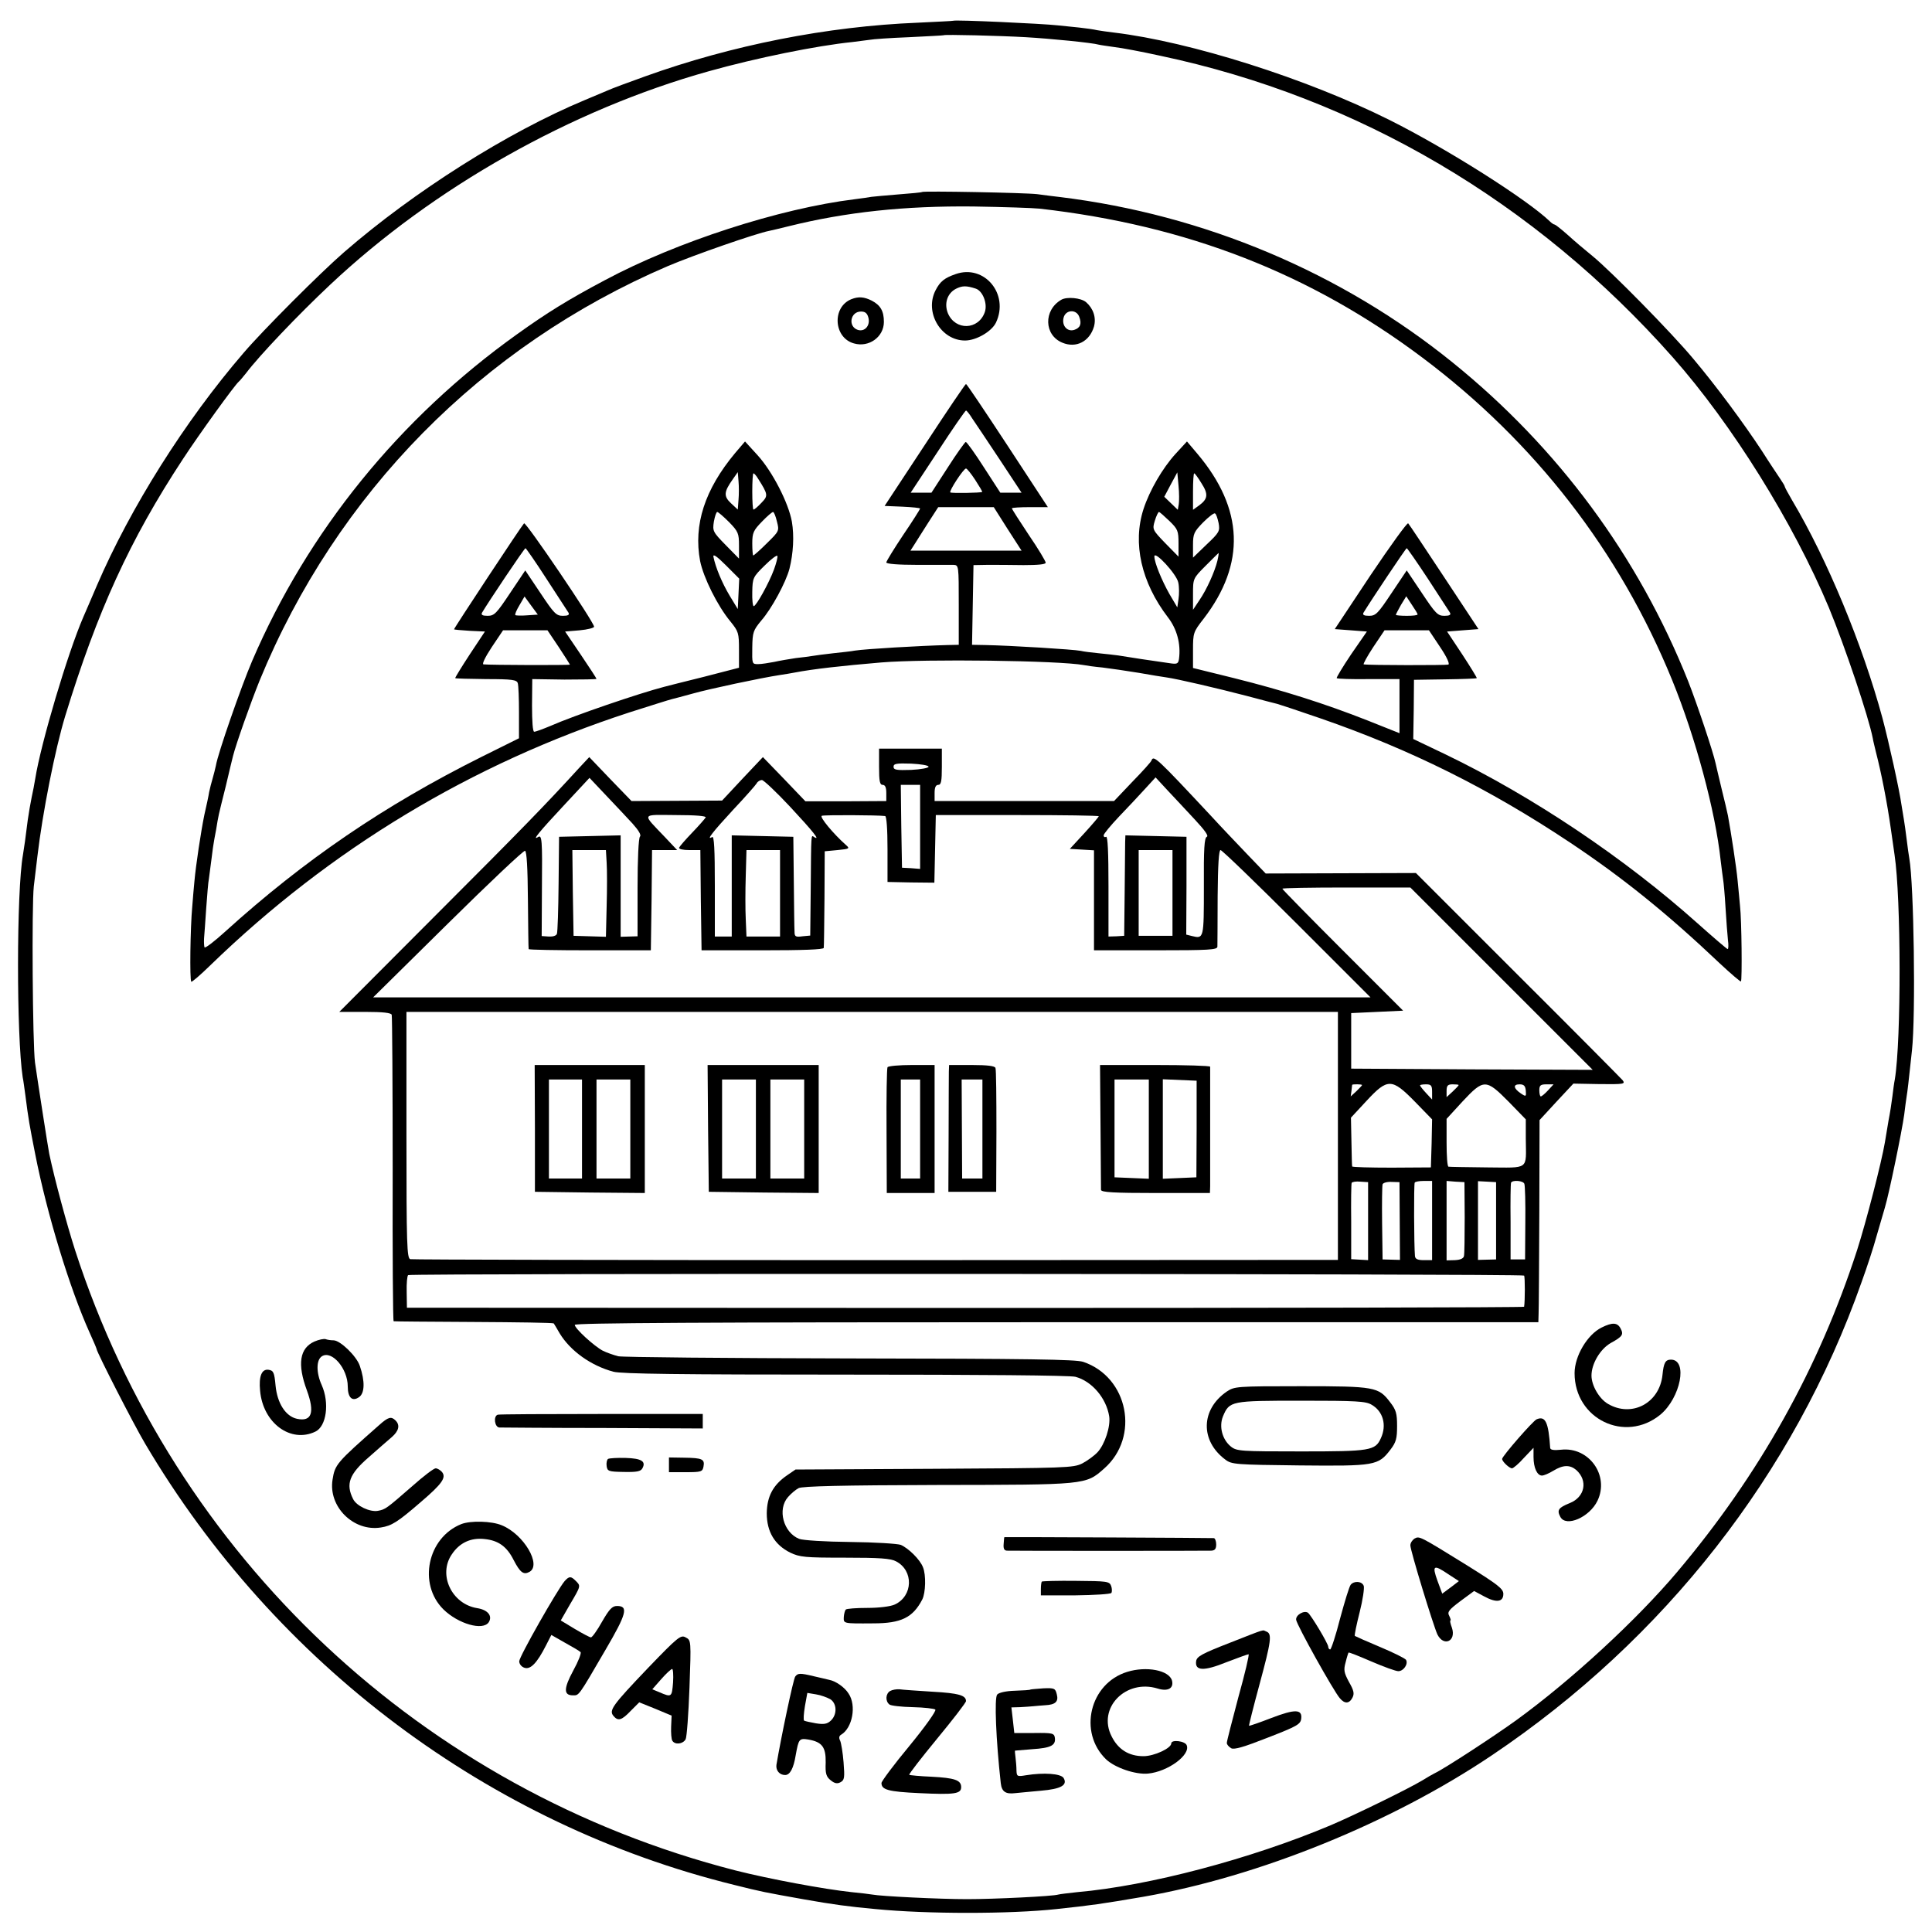 <?xml version="1.0" standalone="no"?>
<!DOCTYPE svg PUBLIC "-//W3C//DTD SVG 20010904//EN"
 "http://www.w3.org/TR/2001/REC-SVG-20010904/DTD/svg10.dtd">
<svg version="1.0" xmlns="http://www.w3.org/2000/svg"
 width="16pt" height="16pt" viewBox="0 0 16 16"
 preserveAspectRatio="xMidYMid meet">
<g transform="translate(0,16) scale(0.002,-0.002)"
fill="#000000" stroke="none">
<path d="M3947 7914 c-1 -1 -67 -4 -147 -8 -374 -15 -769 -93 -1128 -222 -70
-25 -140 -51 -157 -59 -16 -7 -59 -25 -95 -40 -317 -132 -706 -378 -995 -629
-95 -82 -337 -324 -417 -418 -242 -281 -468 -640 -607 -963 -23 -55 -49 -113
-56 -130 -65 -150 -176 -524 -199 -669 -3 -20 -10 -55 -15 -78 -5 -24 -12 -65
-16 -93 -9 -72 -15 -116 -20 -145 -27 -152 -27 -749 -1 -921 3 -13 7 -46 11
-74 13 -102 17 -123 41 -245 49 -249 143 -556 225 -738 16 -35 29 -66 29 -68
0 -12 154 -313 201 -392 540 -914 1424 -1577 2439 -1827 116 -29 122 -30 290
-60 119 -21 185 -30 295 -40 214 -21 555 -21 750 0 149 16 184 21 360 51 479
84 1027 306 1443 586 714 480 1251 1166 1530 1958 23 63 51 149 62 190 12 41
28 95 35 120 17 56 71 318 80 385 3 28 8 61 10 75 4 25 7 50 22 190 16 147 8
689 -11 796 -2 10 -7 46 -11 79 -4 32 -9 68 -11 79 -2 11 -6 38 -10 61 -9 65
-53 263 -79 361 -83 306 -229 658 -374 902 -17 29 -31 55 -31 58 0 3 -9 17
-19 32 -10 15 -45 67 -76 116 -75 114 -188 267 -284 381 -90 108 -340 362
-417 425 -31 25 -77 64 -102 87 -26 23 -50 42 -54 43 -4 0 -13 6 -20 13 -93
90 -426 301 -664 420 -342 171 -824 324 -1140 362 -27 3 -59 8 -71 10 -12 3
-46 8 -75 11 -29 3 -69 7 -88 9 -60 7 -428 24 -433 19z m300 -68 c104 -6 276
-23 303 -31 8 -2 38 -6 65 -10 28 -3 113 -19 190 -36 818 -173 1551 -604 2122
-1249 244 -276 498 -683 646 -1036 66 -160 164 -450 182 -542 1 -9 8 -35 13
-57 22 -85 46 -206 62 -320 6 -44 13 -91 15 -105 27 -179 28 -766 1 -930 -3
-14 -7 -45 -10 -70 -3 -25 -10 -70 -16 -100 -5 -30 -12 -71 -15 -90 -14 -83
-77 -327 -115 -446 -159 -490 -404 -929 -745 -1333 -168 -199 -437 -447 -665
-613 -94 -68 -301 -203 -340 -221 -8 -4 -31 -17 -50 -29 -58 -35 -279 -143
-380 -186 -330 -139 -752 -251 -1050 -277 -36 -4 -71 -8 -78 -10 -20 -7 -266
-19 -377 -19 -114 0 -358 12 -393 19 -13 2 -51 7 -85 10 -113 12 -340 54 -482
90 -1296 333 -2322 1297 -2734 2568 -34 106 -85 294 -107 399 -5 24 -48 301
-59 378 -10 75 -14 650 -5 730 5 41 12 98 15 125 21 179 73 442 115 580 133
434 267 729 488 1065 66 101 214 306 231 320 4 3 17 19 30 35 55 73 217 243
347 365 428 403 1000 726 1569 885 196 55 447 106 595 121 25 3 56 7 70 9 14
3 88 8 165 11 77 4 141 7 142 8 4 4 236 -2 340 -8z"/>
<path d="M3818 7205 c-2 -2 -46 -6 -98 -10 -52 -4 -102 -9 -111 -10 -9 -2 -40
-6 -70 -10 -310 -38 -737 -176 -1034 -335 -151 -80 -240 -135 -364 -224 -487
-348 -866 -815 -1097 -1353 -45 -105 -142 -383 -150 -433 -3 -14 -9 -38 -14
-55 -5 -16 -11 -41 -14 -55 -2 -14 -11 -56 -20 -95 -14 -69 -35 -207 -41 -275
-2 -19 -6 -66 -9 -105 -8 -85 -11 -303 -4 -310 2 -3 38 28 79 68 497 482 1081
834 1735 1047 88 28 167 53 176 55 9 2 50 13 90 24 68 19 279 64 358 76 19 3
46 7 60 10 78 15 195 28 360 42 183 15 735 8 838 -11 9 -2 44 -7 77 -10 33 -4
101 -14 150 -22 50 -9 101 -17 115 -19 44 -6 211 -45 330 -76 63 -17 122 -32
130 -34 8 -2 89 -29 179 -60 370 -128 696 -290 1031 -513 218 -145 405 -296
620 -500 47 -44 87 -78 89 -76 5 5 3 254 -4 313 -2 25 -7 73 -10 106 -5 54
-27 197 -40 268 -3 16 -15 65 -26 110 -11 45 -22 93 -25 106 -10 47 -77 247
-114 341 -206 516 -538 966 -975 1319 -461 373 -1029 612 -1625 685 -25 3 -67
8 -95 12 -50 6 -471 14 -477 9z m487 -69 c609 -69 1120 -268 1585 -617 465
-349 816 -801 1034 -1335 97 -238 179 -542 201 -748 4 -31 8 -66 10 -77 2 -11
7 -64 10 -117 3 -53 8 -114 10 -134 3 -21 2 -38 -1 -38 -3 0 -59 48 -124 106
-303 271 -685 527 -1044 700 l-134 64 2 123 1 122 129 2 c70 1 129 3 131 5 1
2 -26 46 -60 98 l-63 95 65 5 65 5 -142 215 c-78 118 -145 219 -149 223 -4 4
-74 -93 -156 -215 l-148 -223 67 -5 66 -5 -65 -94 c-35 -52 -62 -97 -60 -99 2
-3 62 -5 132 -4 l128 0 0 -112 0 -112 -133 53 c-178 70 -348 124 -552 175
l-170 42 0 74 c0 71 1 75 44 130 175 228 166 455 -25 682 l-44 52 -47 -51
c-54 -59 -108 -152 -133 -229 -46 -142 -9 -304 101 -448 38 -49 54 -111 46
-172 -3 -21 -8 -23 -40 -18 -58 8 -184 27 -212 32 -14 2 -50 6 -80 9 -30 3
-64 7 -75 10 -30 6 -290 22 -395 24 l-55 1 3 165 3 165 57 1 c31 0 99 0 150
-1 60 0 92 3 92 10 0 6 -31 58 -70 115 -38 57 -70 107 -70 110 0 3 34 5 75 5
l74 0 -167 255 c-92 140 -169 255 -172 255 -3 0 -80 -114 -171 -253 l-166
-252 73 -3 c41 -2 74 -5 74 -8 0 -2 -31 -52 -70 -109 -38 -57 -70 -109 -70
-114 0 -6 50 -10 128 -10 70 0 137 0 150 0 22 -1 22 -2 22 -166 l0 -165 -47
-1 c-115 -3 -338 -16 -383 -23 -14 -3 -54 -7 -90 -11 -36 -4 -74 -9 -85 -11
-11 -2 -42 -6 -70 -9 -27 -4 -68 -11 -90 -16 -22 -4 -51 -9 -66 -9 -25 0 -25
1 -24 69 1 63 4 71 37 111 43 49 102 158 117 215 16 64 20 136 10 195 -14 78
-81 208 -142 275 l-52 57 -41 -48 c-126 -151 -173 -297 -145 -447 14 -69 72
-186 126 -251 33 -41 35 -47 35 -117 l0 -74 -147 -38 c-82 -20 -155 -39 -163
-41 -104 -27 -371 -118 -471 -162 -31 -13 -61 -24 -67 -24 -6 0 -9 42 -9 109
l1 109 133 -2 c73 0 133 1 133 3 0 2 -29 47 -65 100 l-65 96 60 5 c33 3 60 10
60 15 -1 20 -283 436 -290 428 -11 -11 -290 -434 -290 -439 0 -1 29 -4 64 -6
l64 -3 -63 -95 c-34 -52 -61 -96 -60 -98 2 -2 59 -3 129 -4 107 0 126 -3 130
-17 3 -9 5 -64 5 -122 l0 -106 -157 -78 c-400 -200 -731 -425 -1060 -723 -44
-40 -82 -69 -85 -65 -2 4 -3 22 -2 38 1 17 6 73 9 126 4 53 8 107 11 120 2 13
7 51 11 84 4 33 8 62 9 65 0 3 5 28 10 55 10 61 7 48 40 180 14 61 28 117 30
125 12 48 72 218 110 312 318 775 920 1386 1690 1716 108 46 367 136 420 146
11 2 47 11 80 19 237 59 481 85 765 82 124 -2 248 -6 275 -9z m-279 -869 c12
-17 63 -94 113 -169 l91 -138 -44 0 -44 0 -68 105 c-37 58 -71 105 -75 105 -3
0 -37 -47 -74 -105 l-68 -105 -43 0 -43 0 112 170 c61 94 114 170 117 170 3 0
15 -15 26 -33z m12 -254 c17 -26 30 -48 29 -50 -5 -4 -127 -6 -132 -2 -6 6 55
99 65 99 4 0 21 -21 38 -47z m-980 -83 l-3 -40 -28 26 c-31 29 -30 47 7 99
l21 30 3 -37 c2 -21 2 -56 0 -78z m81 88 c42 -66 42 -71 14 -100 -15 -16 -29
-28 -33 -28 -3 0 -5 34 -5 75 0 41 2 75 5 75 3 0 12 -10 19 -22z m1742 -106
l-4 -23 -28 27 -28 27 27 51 27 50 5 -55 c3 -30 3 -64 1 -77z m94 87 c29 -45
27 -65 -10 -92 l-25 -18 0 76 c0 41 2 75 5 75 3 0 16 -18 30 -41z m-803 -189
l58 -90 -230 0 -230 0 18 28 c9 15 35 55 57 90 l40 62 115 0 115 0 57 -90z
m-1153 28 c38 -39 41 -47 41 -97 l0 -54 -55 56 c-53 54 -55 58 -49 97 4 22 10
40 14 40 4 0 26 -19 49 -42z m198 3 c10 -39 10 -40 -41 -90 -28 -28 -54 -51
-57 -51 -2 0 -4 22 -4 50 0 44 5 54 40 90 21 22 42 40 46 40 4 0 11 -18 16
-39z m1625 2 c35 -34 38 -41 38 -93 l0 -55 -55 56 c-53 55 -54 57 -43 93 6 20
14 36 17 36 3 0 22 -17 43 -37z m204 -9 c6 -33 3 -39 -50 -89 l-56 -54 0 52
c0 47 4 55 42 94 23 23 45 40 49 37 5 -2 11 -21 15 -40z m-2783 -231 c46 -71
87 -134 91 -140 5 -9 -2 -13 -23 -13 -28 0 -37 10 -93 94 l-63 94 -63 -94
c-56 -84 -65 -94 -93 -94 -21 0 -28 4 -23 13 24 41 175 267 180 267 2 0 42
-57 87 -127z m3650 0 c46 -71 87 -134 91 -140 5 -9 -2 -13 -23 -13 -28 0 -37
10 -93 94 l-63 94 -63 -94 c-56 -84 -65 -94 -93 -94 -21 0 -28 4 -23 13 29 48
175 267 179 267 2 0 42 -57 88 -127z m-2855 -62 l-3 -63 -34 56 c-31 52 -58
116 -67 161 -2 13 15 1 52 -36 l55 -55 -3 -63z m147 101 c-21 -57 -74 -152
-84 -152 -4 0 -7 27 -6 59 1 58 3 62 51 109 27 27 51 45 53 40 2 -5 -5 -31
-14 -56z m1674 -54 c4 -18 4 -49 1 -68 l-5 -35 -33 56 c-32 57 -62 130 -62
155 0 26 92 -73 99 -108z m162 90 c-11 -45 -44 -119 -75 -164 l-26 -39 0 65
c0 64 0 65 52 117 29 29 53 53 54 53 1 0 -1 -15 -5 -32z m-2859 -226 c-24 -2
-46 -1 -48 1 -3 3 5 21 17 41 l21 36 27 -37 28 -38 -45 -3z m3688 4 c0 -4 -20
-6 -45 -6 -25 0 -45 2 -45 4 0 3 10 21 21 41 l22 36 23 -35 c13 -19 24 -37 24
-40z m-3556 -136 c25 -38 46 -71 46 -72 0 -3 -330 -2 -358 1 -7 1 7 30 34 71
l47 70 92 0 92 0 47 -70z m3649 1 c29 -43 41 -71 34 -73 -10 -3 -327 -3 -350
1 -4 0 14 33 39 71 l47 70 92 0 92 0 46 -69z"/>
<path d="M3957 6865 c-46 -16 -64 -30 -83 -67 -47 -91 22 -208 122 -208 46 0
110 37 128 74 56 118 -48 243 -167 201z m83 -60 c29 -9 50 -62 38 -97 -26 -75
-122 -78 -153 -5 -16 40 -3 82 33 101 26 13 42 14 82 1z"/>
<path d="M3525 6761 c-81 -33 -73 -160 11 -183 62 -18 124 27 124 89 0 45 -14
69 -50 88 -32 16 -55 18 -85 6z m71 -77 c8 -32 -15 -59 -44 -50 -42 14 -31 76
13 76 18 0 26 -7 31 -26z"/>
<path d="M4395 6759 c-75 -43 -72 -147 4 -178 57 -24 113 5 131 67 10 37 -3
75 -33 101 -22 18 -79 23 -102 10z m74 -71 c11 -29 4 -46 -21 -54 -29 -9 -52
18 -44 50 8 34 53 37 65 4z"/>
<path d="M3640 4825 c0 -60 3 -75 15 -75 10 0 15 -10 15 -34 l0 -33 -167 -1
-168 0 -88 92 -88 91 -85 -90 -84 -90 -187 -1 -188 -1 -88 91 -87 91 -43 -46
c-136 -149 -237 -253 -595 -611 l-397 -398 106 0 c77 0 108 -4 111 -12 2 -7 4
-295 4 -640 -1 -346 1 -629 4 -629 3 -1 152 -2 332 -3 179 -1 328 -3 331 -6 2
-3 13 -21 25 -42 44 -72 129 -133 222 -158 34 -9 274 -12 960 -12 555 0 930
-3 953 -9 68 -18 128 -88 140 -164 6 -42 -18 -115 -48 -148 -14 -15 -43 -36
-64 -47 -37 -18 -65 -19 -613 -22 l-574 -3 -35 -24 c-58 -40 -83 -87 -84 -157
0 -77 33 -131 97 -163 40 -19 61 -21 227 -21 143 0 188 -3 211 -15 74 -38 71
-144 -5 -179 -17 -8 -65 -14 -113 -14 -46 0 -87 -3 -90 -7 -3 -3 -7 -17 -8
-30 -1 -28 -5 -28 122 -27 116 0 164 24 203 99 14 28 16 101 3 133 -12 32 -60
79 -92 93 -14 5 -108 11 -210 12 -104 1 -197 7 -211 13 -65 26 -91 122 -46
173 12 14 32 31 44 37 15 8 181 12 575 13 617 1 613 0 690 68 149 131 100 379
-87 442 -32 10 -219 13 -965 14 -509 1 -941 5 -960 9 -19 5 -48 15 -64 23 -36
19 -116 92 -116 107 0 8 524 11 1995 11 l1995 0 1 35 c1 19 2 208 3 419 l1
383 70 76 70 75 109 -2 c100 -1 107 0 95 16 -8 9 -203 206 -435 437 l-421 421
-311 -1 -311 -1 -73 76 c-40 42 -109 114 -152 161 -228 244 -239 254 -248 231
-1 -5 -37 -45 -79 -88 l-76 -80 -372 0 -371 0 0 34 c0 23 5 33 15 33 12 0 15
15 15 75 l0 75 -130 0 -130 0 0 -75z m205 0 c0 -5 -33 -11 -72 -13 -61 -2 -73
0 -73 13 0 13 12 15 73 13 39 -2 72 -7 72 -13z m-1226 -235 c26 -29 37 -48 31
-54 -6 -6 -10 -94 -10 -211 l0 -202 -35 -1 -35 -1 0 210 0 210 -127 -3 -128
-3 -2 -194 c-1 -107 -4 -200 -7 -208 -3 -8 -17 -12 -34 -11 l-29 2 1 196 c2
205 0 224 -16 214 -27 -17 6 23 105 129 l108 116 68 -72 c38 -40 87 -92 110
-117z m2328 17 c42 -45 59 -69 50 -72 -10 -5 -13 -48 -12 -207 0 -214 0 -216
-49 -204 l-24 6 1 202 0 203 -126 3 -127 3 -1 -28 c0 -15 -1 -109 -2 -208 l-2
-180 -32 -2 -33 -1 0 209 c0 138 -3 208 -10 204 -5 -3 -10 -1 -10 6 0 6 29 41
64 78 35 36 83 88 107 114 l44 48 49 -53 c27 -29 78 -83 113 -121z m-1675 52
c95 -102 127 -142 99 -125 -13 9 -12 21 -14 -218 l-2 -190 -32 -3 c-29 -4 -33
-1 -33 19 -1 13 -2 106 -3 208 l-2 185 -127 3 -128 3 0 -210 0 -209 -35 0 -35
0 0 210 c0 153 -3 207 -11 202 -27 -16 2 21 86 112 50 53 94 103 98 110 4 8
14 14 22 14 7 0 60 -50 117 -111z m538 -83 l0 -174 -37 3 -38 2 -3 172 -2 171
40 0 40 0 0 -174z m-888 39 c-3 -5 -28 -34 -56 -63 -28 -29 -52 -57 -54 -62
-2 -6 17 -10 42 -10 l46 0 2 -207 3 -208 253 0 c164 0 252 3 253 10 1 5 2 98
3 205 l1 195 53 5 c49 5 52 6 35 21 -52 46 -111 117 -100 121 10 4 233 3 262
-1 6 0 10 -54 10 -137 l0 -136 97 -2 97 -1 3 140 3 140 338 0 c185 0 337 -2
337 -5 -1 -3 -27 -34 -60 -70 l-60 -65 50 -3 50 -3 0 -207 0 -207 255 0 c222
0 255 2 256 15 0 8 1 102 1 208 1 132 5 192 12 192 6 0 148 -137 316 -305
l305 -305 -2065 0 -2065 0 309 305 c170 168 314 304 320 302 7 -2 11 -70 12
-203 1 -109 2 -201 3 -204 0 -3 115 -5 254 -5 l252 0 3 208 2 207 52 0 52 0
-50 53 c-97 102 -102 93 45 92 83 0 127 -4 123 -10z m-410 -187 c2 -29 2 -110
0 -180 l-3 -127 -67 2 -67 2 -3 178 -2 177 69 0 70 0 3 -52z m718 -127 l0
-179 -70 0 -69 0 -3 72 c-2 39 -2 119 0 179 l3 107 70 0 69 0 0 -179z m1625 1
l0 -177 -70 0 -70 0 0 178 0 177 70 0 70 0 0 -178z m1363 -355 l377 -377 -500
2 -500 3 0 115 0 115 108 5 107 5 -250 250 c-137 137 -250 252 -250 255 0 3
119 5 265 5 l265 0 378 -378z m-678 -651 l0 -513 -1912 -1 c-1052 0 -1920 2
-1929 4 -14 4 -16 57 -16 514 l0 510 1929 0 1928 0 0 -514z m100 211 c0 -2
-11 -13 -23 -25 l-24 -22 3 22 c1 13 3 24 3 26 1 3 41 3 41 -1z m219 -69 l71
-73 -2 -100 -3 -99 -162 -1 c-90 0 -163 2 -164 5 -1 3 -2 49 -3 103 l-2 99 64
69 c88 95 105 95 201 -3z m71 41 l0 -32 -25 27 c-14 15 -25 29 -25 32 0 2 11
4 25 4 21 0 25 -5 25 -31z m110 28 c0 -2 -11 -14 -25 -27 l-25 -23 0 26 c0 22
5 27 25 27 14 0 25 -1 25 -3z m207 -69 l71 -73 0 -80 c1 -132 17 -120 -160
-119 -84 1 -156 2 -160 3 -5 0 -8 45 -8 100 l0 98 66 72 c88 94 97 94 191 -1z
m71 46 c2 -25 1 -26 -20 -12 -31 21 -34 38 -6 38 18 0 24 -6 26 -26z m92 1
c-13 -14 -26 -25 -30 -25 -3 0 -6 11 -6 25 0 21 5 25 30 25 l29 0 -23 -25z
m-745 -542 l0 -161 -35 2 -35 2 0 154 c-1 85 0 158 2 162 2 4 18 7 36 5 l32
-2 0 -162z m131 1 l1 -161 -36 1 -36 1 -2 150 c-1 83 0 155 2 161 2 6 18 11
37 10 l33 -1 1 -161z m134 2 l0 -164 -35 0 c-25 0 -35 5 -36 17 -4 44 -5 297
-1 304 2 4 19 7 38 7 l34 0 0 -164z m135 14 c0 -80 -1 -152 -3 -161 -2 -10
-15 -16 -38 -17 l-34 -1 0 164 0 165 37 -3 37 -2 1 -145z m130 -15 l0 -160
-37 -1 -38 -1 0 163 0 163 38 -2 37 -2 0 -160z m117 153 c3 -7 5 -80 4 -163
l-1 -150 -30 0 -30 0 0 155 c-1 85 0 158 2 163 7 12 51 8 55 -5z m-1 -380 c4
-6 4 -105 0 -129 -1 -3 -1042 -5 -2313 -5 l-2313 1 -1 65 c-1 36 2 67 6 70 13
8 4615 6 4621 -2z"/>
<path d="M2215 3328 l0 -263 228 -3 227 -2 0 265 0 265 -228 0 -228 0 1 -262z
m195 -3 l0 -205 -69 0 -68 0 0 205 0 205 69 0 68 0 0 -205z m200 0 l0 -205
-70 0 -70 0 0 205 0 205 70 0 70 0 0 -205z"/>
<path d="M2932 3328 l3 -263 228 -3 227 -2 0 265 0 265 -230 0 -230 0 2 -262z
m198 -3 l0 -205 -70 0 -70 0 0 205 0 205 70 0 70 0 0 -205z m200 0 l0 -205
-70 0 -70 0 0 205 0 205 70 0 70 0 0 -205z"/>
<path d="M3675 3581 c-3 -5 -5 -125 -4 -265 l1 -256 99 0 99 0 0 265 0 265
-94 0 c-52 0 -97 -4 -101 -9z m135 -256 l0 -205 -40 0 -40 0 0 205 0 205 40 0
40 0 0 -205z"/>
<path d="M3929 3563 c0 -16 -1 -134 -1 -263 l-1 -235 99 0 99 0 1 250 c0 138
-1 256 -4 263 -3 8 -32 12 -98 12 l-94 0 -1 -27z m139 -238 l0 -205 -42 0 -42
0 -1 205 -1 205 43 0 43 0 0 -205z"/>
<path d="M4557 3338 c1 -139 2 -259 2 -265 1 -10 53 -13 226 -13 l225 0 1 28
c0 35 0 485 0 495 -1 4 -103 7 -228 7 l-228 0 2 -252z m200 -13 l0 -206 -71 3
-71 3 0 203 0 202 71 0 71 0 0 -205z m198 0 l-1 -200 -69 -3 -70 -3 0 206 0
206 70 -3 70 -3 0 -200z"/>
<path d="M6632 2503 c-59 -29 -112 -118 -112 -189 0 -190 209 -291 355 -172
84 70 115 228 44 228 -23 0 -30 -13 -35 -63 -12 -117 -127 -178 -226 -120 -36
21 -68 76 -68 117 0 49 36 110 80 135 49 27 54 35 40 61 -13 24 -34 25 -78 3z"/>
<path d="M1302 2445 c-61 -27 -72 -93 -31 -203 33 -91 20 -130 -41 -117 -47
10 -82 64 -89 138 -5 55 -9 62 -29 65 -28 4 -41 -26 -35 -87 12 -134 127 -218
229 -169 46 22 59 119 26 193 -23 51 -23 104 1 119 41 26 107 -51 107 -125 0
-47 19 -64 47 -44 23 16 25 65 3 129 -13 40 -81 106 -109 106 -11 0 -25 2 -33
5 -7 2 -28 -2 -46 -10z"/>
<path d="M5080 2238 c-108 -74 -111 -204 -6 -282 26 -20 43 -21 307 -24 313
-3 326 -1 377 66 23 30 27 46 27 97 0 52 -4 67 -29 99 -48 63 -62 66 -369 66
-268 0 -275 -1 -307 -22z m600 -55 c47 -27 63 -84 38 -138 -23 -52 -44 -55
-331 -55 -251 0 -266 1 -290 20 -36 29 -50 83 -33 125 27 64 32 65 324 65 228
0 268 -2 292 -17z"/>
<path d="M2061 2142 c-19 -6 -13 -52 7 -53 9 0 203 -2 429 -2 l413 -2 0 30 0
30 -419 0 c-231 0 -425 -1 -430 -3z"/>
<path d="M1570 2099 c-177 -156 -183 -163 -193 -226 -18 -112 87 -216 200
-198 45 7 69 22 165 105 89 76 107 102 88 125 -7 8 -19 15 -26 15 -8 0 -51
-33 -96 -73 -109 -95 -112 -97 -143 -103 -33 -6 -89 20 -103 49 -31 62 -16
103 65 173 37 33 80 70 95 83 30 26 35 50 16 69 -18 18 -30 15 -68 -19z"/>
<path d="M6363 2123 c-15 -6 -143 -153 -143 -164 0 -11 30 -39 41 -39 5 0 28
19 49 43 l40 42 0 -38 c0 -45 15 -77 35 -77 8 0 29 9 47 20 41 25 69 25 95 3
49 -44 36 -112 -27 -137 -47 -19 -54 -29 -39 -57 23 -44 121 -2 154 67 50 105
-36 224 -151 211 -29 -3 -44 -1 -45 7 -7 108 -20 134 -56 119z"/>
<path d="M2518 1959 c-5 -3 -8 -17 -6 -30 3 -21 8 -23 71 -24 54 -1 70 2 77
15 16 29 -4 41 -69 43 -35 1 -67 -1 -73 -4z"/>
<path d="M2770 1935 l0 -31 69 0 c65 0 70 2 74 23 6 31 -5 36 -80 37 l-63 1 0
-30z"/>
<path d="M1910 1689 c-140 -56 -180 -248 -74 -353 61 -60 164 -90 188 -53 16
26 -4 51 -48 58 -106 17 -163 139 -105 223 32 48 79 70 137 63 56 -6 91 -31
119 -87 27 -52 41 -62 65 -49 52 28 -23 156 -114 193 -42 18 -130 20 -168 5z"/>
<path d="M4159 1635 c-1 0 -2 -12 -3 -27 -2 -20 2 -28 13 -29 18 -1 815 -1
847 0 15 1 20 8 20 26 0 14 -5 26 -10 26 -8 1 -854 5 -867 4z"/>
<path d="M5857 1629 c-9 -6 -17 -18 -17 -28 0 -22 95 -332 112 -369 26 -52 79
-28 60 28 -6 16 -9 30 -6 30 3 0 0 8 -5 19 -9 16 -2 25 46 61 l57 42 41 -22
c51 -28 80 -24 80 10 0 21 -22 38 -150 118 -199 123 -197 122 -218 111z m141
-148 l43 -28 -34 -26 -35 -26 -20 54 c-23 64 -16 68 46 26z"/>
<path d="M2338 1453 c-31 -37 -188 -313 -188 -332 0 -11 9 -23 22 -27 25 -8
52 20 89 93 l22 43 56 -32 c31 -17 60 -34 65 -39 4 -4 -9 -38 -30 -76 -40 -74
-41 -103 -2 -103 26 0 21 -8 135 188 88 150 96 182 48 182 -20 0 -32 -13 -62
-65 -20 -36 -41 -65 -46 -65 -5 0 -35 16 -67 35 l-58 35 39 68 c45 76 44 75
23 96 -20 20 -27 20 -46 -1z"/>
<path d="M4314 1451 c-2 -2 -4 -16 -4 -31 l0 -26 143 0 c78 1 145 5 149 10 3
5 3 18 -1 29 -7 19 -17 20 -145 21 -76 1 -140 -1 -142 -3z"/>
<path d="M5593 1438 c-6 -7 -25 -70 -44 -140 -18 -71 -37 -128 -41 -128 -4 0
-8 5 -8 11 0 13 -71 131 -84 141 -16 11 -51 -9 -49 -29 2 -21 156 -297 181
-325 20 -24 39 -23 52 2 9 17 6 30 -14 65 -21 39 -23 50 -14 82 5 21 11 39 12
40 2 2 44 -15 95 -37 51 -22 101 -40 111 -40 22 0 42 30 32 47 -4 6 -52 30
-107 53 -55 23 -102 44 -105 46 -2 3 7 47 20 98 13 51 20 100 17 109 -7 20
-40 22 -54 5z"/>
<path d="M5091 1197 c-113 -44 -135 -56 -138 -75 -6 -41 31 -43 125 -5 47 18
88 33 92 33 4 0 -15 -80 -42 -177 -26 -98 -48 -183 -48 -190 0 -7 8 -16 18
-22 12 -7 53 5 152 44 121 47 135 55 138 78 5 40 -25 41 -124 3 -49 -19 -90
-33 -92 -32 -1 2 18 78 43 170 49 181 53 211 29 220 -19 7 5 15 -153 -47z"/>
<path d="M2684 1094 c-149 -156 -163 -176 -144 -199 19 -23 34 -19 72 21 l35
35 67 -27 67 -28 -2 -46 c-1 -26 1 -52 5 -58 11 -18 44 -14 55 6 5 9 12 106
16 214 7 196 7 196 -16 208 -20 11 -31 3 -155 -126z m103 -61 c-5 -61 -6 -62
-57 -40 l-29 12 37 42 c20 23 41 42 45 42 4 1 6 -25 4 -56z"/>
<path d="M4667 1077 c-155 -48 -203 -250 -87 -362 37 -35 122 -64 174 -59 82
8 176 77 160 117 -6 18 -64 25 -64 8 0 -20 -71 -53 -115 -53 -61 0 -105 28
-132 82 -60 117 58 239 191 198 42 -13 67 1 59 33 -12 43 -106 61 -186 36z"/>
<path d="M3293 1058 c-8 -10 -59 -253 -78 -366 -3 -23 13 -42 36 -42 20 0 35
27 44 83 12 66 14 70 52 64 57 -10 73 -31 72 -95 -2 -46 2 -59 21 -74 16 -13
27 -15 40 -8 17 9 18 19 13 83 -3 39 -10 80 -14 89 -6 11 -5 20 4 25 47 28 64
121 31 170 -16 26 -53 52 -80 57 -11 3 -39 9 -64 15 -58 14 -66 13 -77 -1z
m145 -94 c28 -18 29 -64 2 -89 -15 -14 -29 -16 -61 -11 -23 4 -45 9 -49 11 -4
2 -2 29 3 60 l10 55 36 -6 c20 -3 46 -13 59 -20z"/>
<path d="M3686 998 c-19 -11 -21 -42 -3 -56 6 -5 50 -10 97 -11 47 -1 89 -6
93 -10 5 -5 -43 -72 -107 -150 -64 -77 -116 -147 -116 -154 0 -28 27 -36 157
-42 146 -7 173 -3 173 25 0 29 -27 38 -123 43 -48 2 -90 6 -92 8 -2 3 50 70
115 149 66 80 120 150 120 156 0 24 -30 33 -139 39 -62 4 -124 8 -136 10 -13
1 -30 -2 -39 -7z"/>
<path d="M4267 1004 c-1 -2 -31 -4 -65 -5 -37 -1 -67 -8 -73 -16 -12 -14 -5
-187 15 -367 4 -35 20 -46 60 -41 17 2 65 6 106 10 83 7 112 23 94 53 -12 18
-82 23 -156 11 -36 -6 -38 -5 -39 20 0 14 -2 38 -4 54 -2 15 -3 27 -2 28 1 0
33 3 72 6 77 5 97 16 93 47 -3 19 -9 21 -85 20 -46 0 -83 0 -83 0 0 1 -3 25
-6 54 l-6 52 36 1 c20 1 45 3 56 4 11 1 32 3 48 4 42 2 56 15 48 45 -6 25 -10
27 -56 25 -28 -2 -51 -4 -53 -5z"/>
</g>
</svg>
